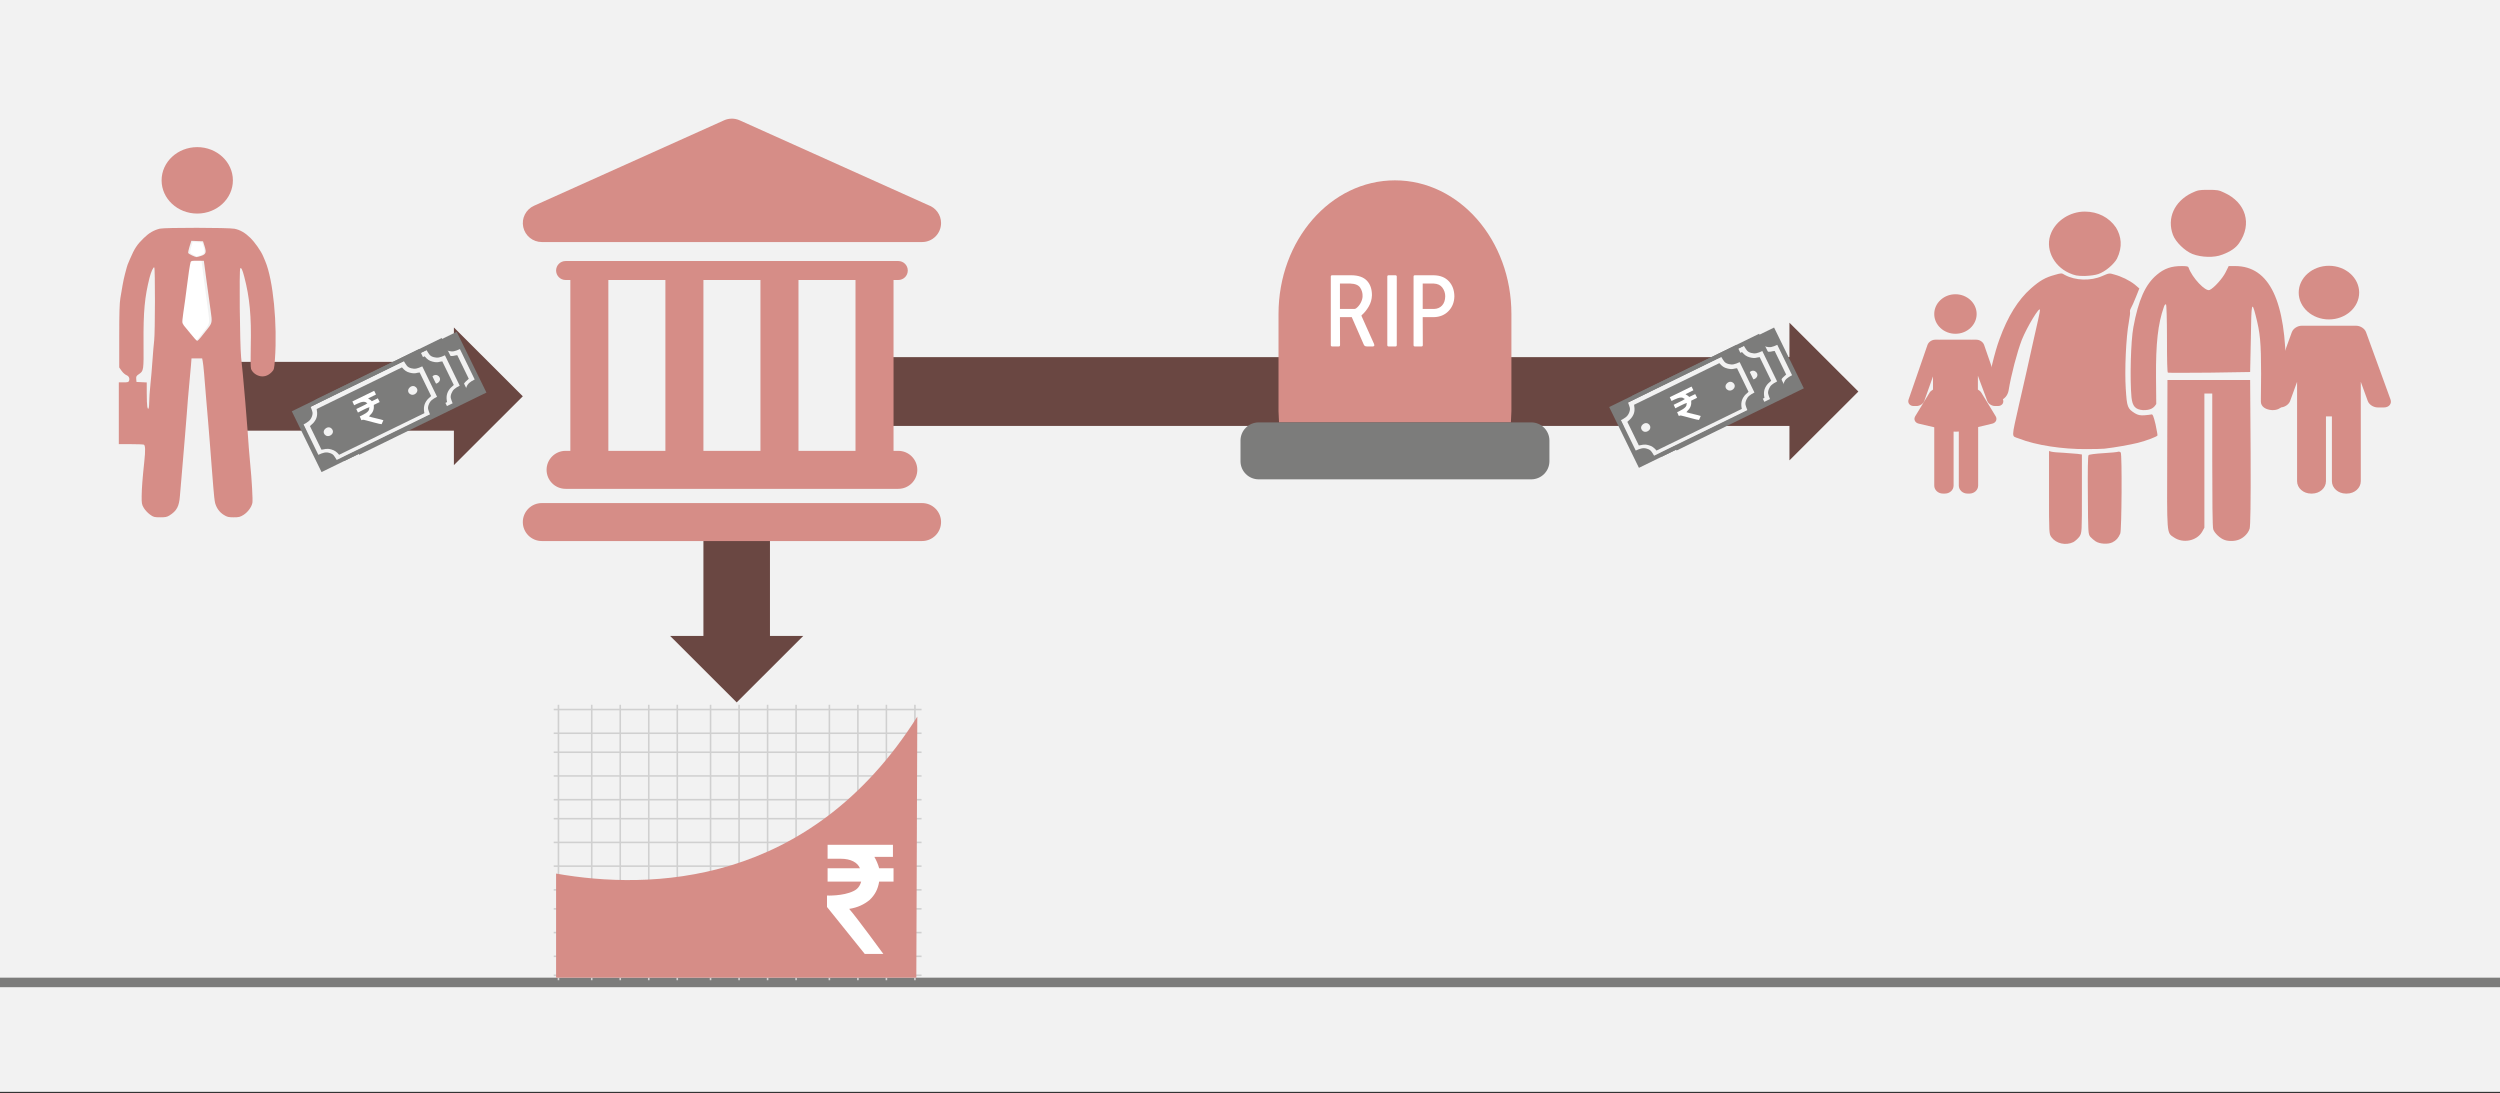<svg width="526" height="230" xmlns="http://www.w3.org/2000/svg" xmlns:xlink="http://www.w3.org/1999/xlink" overflow="hidden"><rect width="100%" height="100%" fill="#333333" stroke="none"/><defs><clipPath id="clip0"><rect x="0" y="0" width="526" height="230"/></clipPath><clipPath id="clip1"><rect x="463" y="55" width="54" height="49"/></clipPath><clipPath id="clip2"><rect x="463" y="55" width="54" height="49"/></clipPath><clipPath id="clip3"><rect x="463" y="55" width="54" height="49"/></clipPath><clipPath id="clip4"><rect x="389" y="61" width="45" height="43"/></clipPath><clipPath id="clip5"><rect x="389" y="61" width="45" height="43"/></clipPath><clipPath id="clip6"><rect x="389" y="61" width="45" height="43"/></clipPath></defs><g clip-path="url(#clip0)"><rect x="0" y="0" width="526" height="229.667" fill="#FFFFFF"/><rect x="0" y="0" width="526" height="229.667" fill="#F2F2F2"/><path d="M-1 206.7 527 206.701" stroke="#7C7C7B" stroke-width="2" stroke-miterlimit="8" fill="none" fill-rule="evenodd"/><path d="M48 76.14 95.5 76.14 95.5 68.9 110 83.379 95.5 97.858 95.5 90.619 48 90.619Z" fill="#6A4742" fill-rule="evenodd"/><path d="M187 75.141 376.5 75.141 376.5 67.902 391 82.381 376.5 96.86 376.5 89.62 187 89.62Z" fill="#6A4742" fill-rule="evenodd"/><path d="M36.513 74.167C35.712 73.759 35.261 73.26 34.86 72.309 34.56 71.584 34.46 55.727 34.76 55.274 34.86 55.138 35.111 55.047 35.261 55.093 35.461 55.183 36.864 55.319 38.467 55.41 40.019 55.5 41.422 55.682 41.522 55.818 41.672 55.908 41.722 59.215 41.672 64.199 41.622 72.082 41.622 72.4 41.171 72.989 40.871 73.306 40.42 73.713 40.069 73.94 39.218 74.529 37.415 74.62 36.513 74.167ZM44.727 74.121C44.327 73.895 43.726 73.351 43.425 72.943 42.924 72.128 42.924 71.992 42.924 63.882 42.924 55.682 42.924 55.682 42.924 55.682 43.876 55.546 43.876 55.546 43.876 55.546 44.427 55.5 45.779 55.41 46.831 55.319 47.933 55.274 49.035 55.183 49.335 55.093 49.836 54.957 49.836 54.957 49.836 54.957 49.836 63.656 49.836 63.656 49.836 63.656 49.836 72.354 49.836 72.354 49.335 73.079 48.334 74.438 46.33 74.891 44.727 74.121ZM9.867 73.578C8.865 73.17 7.964 72.264 7.663 71.267 7.513 70.678 7.413 66.102 7.463 55.228 7.563 40.005 7.563 40.005 7.563 40.005 16.228 40.005 16.228 40.005 16.228 40.005 24.943 40.005 24.943 40.005 24.943 40.005 24.993 55.591 24.993 55.591 24.993 55.591 25.043 72.807 25.143 72.082 23.591 73.124 21.688 74.438 18.833 73.895 17.681 71.992 17.18 71.086 17.18 71.086 17.18 71.086 17.18 56.995 17.18 56.995 17.18 56.995 17.18 42.86 17.18 42.86 17.18 42.86 16.378 42.86 16.378 42.86 16.378 42.86 15.527 42.86 15.527 42.86 15.527 42.86 15.527 56.769 15.527 56.769 15.527 56.769 15.527 65.196 15.477 70.95 15.326 71.403 15.076 72.218 13.874 73.351 12.922 73.668 12.071 73.985 10.719 73.94 9.867 73.578ZM38.166 54.458C35.812 54.186 32.857 53.643 31.154 53.235 29.251 52.737 27.247 51.966 27.047 51.695 26.997 51.604 27.197 50.562 27.448 49.339 27.848 47.662 28.049 47.164 28.299 47.255 28.499 47.3 29.15 47.391 29.802 47.436 30.753 47.481 31.104 47.391 31.755 47.028 33.358 46.031 33.458 45.714 33.708 41.863 33.959 37.876 33.658 31.035 33.057 27.818 32.857 26.731 32.757 25.779 32.807 25.689 32.857 25.553 32.807 25.236 32.606 24.873 32.406 24.556 31.955 23.514 31.555 22.517 30.853 20.75 30.853 20.75 30.853 20.75 31.805 19.935 31.805 19.935 31.805 19.935 32.957 19.029 34.61 18.213 36.163 17.805 37.164 17.488 37.264 17.534 38.617 18.123 41.071 19.21 44.277 19.119 46.531 17.896 47.182 17.488 47.232 17.488 48.634 17.896 50.638 18.44 51.79 19.119 53.643 20.75 56.347 23.152 58.501 26.595 60.254 31.443 61.256 34.116 62.458 39.235 62.759 41.727 62.909 43.222 62.558 43.494 62.208 43.902 60.805 45.035 58.752 44.219 58.351 42.316 57.8 38.918 56.548 34.161 55.546 31.533 54.444 28.815 51.739 24.329 51.739 25.281 51.689 25.462 52.391 28.588 53.242 32.303 54.044 35.973 55.296 41.591 56.047 44.763 57.8 52.646 57.8 51.695 56.147 52.329 52.641 53.733 46.931 54.594 41.973 54.549 40.27 54.549 38.517 54.504 38.166 54.458ZM0.2 43.675C0.1 42.815 0.05 40.413 0.05 38.329 0 23.378 3.506 16.038 10.719 16.038 12.071 16.038 12.071 16.038 12.071 16.038 12.722 17.352 12.722 17.352 12.722 17.352 13.373 18.666 15.176 20.66 16.078 21.067 16.929 21.475 19.734 18.53 20.485 16.401 20.586 16.084 20.886 16.038 21.988 16.038 24.092 16.038 25.594 16.537 27.147 17.851 29.601 19.89 31.054 23.197 32.105 28.905 32.657 31.85 32.857 39.824 32.506 43.63 32.306 45.533 31.705 46.212 30.102 46.348 28.449 46.394 27.748 45.85 27.297 45.035 27.347 39.462 27.347 39.462 27.347 39.462 27.397 32.303 26.947 28.181 25.695 24.647 25.594 24.284 25.394 24.012 25.244 24.103 25.143 24.148 25.043 27.229 25.043 31.307 25.043 35.837 24.993 38.465 24.843 38.465 24.693 38.51 20.736 38.51 16.078 38.465 7.563 38.329 7.563 38.329 7.563 38.329 7.413 31.216 7.413 31.216 7.413 31.216 7.313 23.695 7.212 23.288 6.411 26.414 5.459 30.038 5.259 32.122 5.259 38.692 5.309 44.536 5.309 44.536 5.309 44.536 5.309 45.623 4.307 46.258 2.955 46.348 0.751 46.394 0.351 44.808 0.2 43.675ZM39.468 17.715C38.016 17.216 36.263 15.721 35.562 14.498 34.309 11.961 34.66 9.741 35.762 7.929 37.214 5.799 39.569 4.576 42.323 4.576 45.379 4.576 48.283 6.434 49.385 9.061 50.738 12.187 49.035 15.948 45.629 17.488 44.377 18.032 43.976 18.123 42.323 18.123 41.121 18.077 40.119 17.941 39.468 17.715ZM13.423 13.637C11.72 13.003 10.568 12.233 9.867 11.191 7.112 7.204 8.415 2.673 13.023 0.589 14.124 0.045 14.525 0 16.378 0 18.282 0 18.532 0.045 19.884 0.68 23.491 2.447 25.093 5.98 23.791 9.469 23.24 10.964 21.287 12.867 19.684 13.501 17.781 14.226 15.126 14.317 13.423 13.637Z" fill="#D68D87" fill-rule="evenodd" transform="matrix(-1.001 0 0 1 481 39.942)"/><g clip-path="url(#clip1)"><g clip-path="url(#clip2)"><g clip-path="url(#clip3)"><path d="M23.965 11.29C27.078 11.29 29.61 8.758 29.61 5.645 29.61 2.532 27.078 0 23.965 0 20.853 0 18.321 2.532 18.321 5.645 18.321 8.758 20.853 11.29 23.965 11.29Z" fill="#D68D87" transform="matrix(1.127 0 0 1 463 55.919)"/><path d="M35.462 28.135 30.89 13.966C30.645 13.208 29.829 12.614 29.032 12.614L28.348 12.614 27.86 12.614 20.07 12.614 19.581 12.614 18.898 12.614C18.101 12.614 17.285 13.208 17.04 13.966L12.468 28.135C12.333 28.555 12.389 28.98 12.623 29.302 12.857 29.623 13.244 29.808 13.686 29.808L14.858 29.808C15.655 29.808 16.471 29.214 16.716 28.455L18.018 24.418 18.018 29.87 18.018 30.132 18.018 45.326C18.018 46.762 19.187 47.931 20.623 47.931L20.806 47.931C22.242 47.931 23.411 46.762 23.411 45.326L23.411 31.695 24.519 31.695 24.519 45.326C24.519 46.762 25.688 47.931 27.124 47.931L27.307 47.931C28.743 47.931 29.912 46.762 29.912 45.326L29.912 30.132 29.912 29.87 29.912 24.416 31.215 28.455C31.46 29.214 32.276 29.808 33.073 29.808L34.245 29.808C34.687 29.808 35.074 29.623 35.308 29.302 35.543 28.98 35.598 28.555 35.462 28.135Z" fill="#D68D87" transform="matrix(1.127 0 0 1 463 55.919)"/></g></g></g><g clip-path="url(#clip4)"><g clip-path="url(#clip5)"><g clip-path="url(#clip6)"><path d="M20.9 8.317C23.193 8.317 25.058 6.451 25.058 4.158 25.058 1.866 23.193 0 20.9 0 18.607 0 16.742 1.866 16.742 4.158 16.742 6.451 18.607 8.317 20.9 8.317Z" fill="#D68D87" transform="matrix(1.073 0 0 1 389 61.91)"/><path d="M30.231 22.16 26.52 10.661C26.321 10.045 25.659 9.563 25.012 9.563L24.113 9.563C24.1 9.563 24.088 9.567 24.075 9.568 24.061 9.567 24.049 9.563 24.035 9.563L17.766 9.563C17.741 9.563 17.718 9.569 17.694 9.57 17.671 9.569 17.649 9.563 17.626 9.563L16.927 9.563C16.28 9.563 15.618 10.045 15.419 10.661L11.709 22.159C11.599 22.5 11.645 22.845 11.834 23.106 12.024 23.367 12.339 23.517 12.697 23.517L13.281 23.517C13.926 23.517 14.59 23.037 14.794 22.424L16.498 17.284 16.498 20.058C16.211 20.228 15.963 20.461 15.815 20.723L13.017 25.662C12.842 25.971 12.815 26.319 12.943 26.617 13.071 26.915 13.341 27.135 13.686 27.221L16.744 27.986 16.744 40.248C16.744 41.181 17.502 41.939 18.434 41.939L18.847 41.939C19.78 41.939 20.538 41.181 20.538 40.248L20.538 28.895C20.682 28.909 20.834 28.917 20.99 28.917 21.19 28.917 21.381 28.904 21.558 28.882L21.558 40.248C21.558 41.181 22.317 41.939 23.249 41.939L23.662 41.939C24.595 41.939 25.353 41.181 25.353 40.248L25.353 27.936 28.119 27.226C28.462 27.138 28.732 26.916 28.859 26.617 28.985 26.318 28.958 25.97 28.784 25.662L25.986 20.723C25.838 20.461 25.59 20.228 25.303 20.058L25.303 17.147 27.136 22.434C27.347 23.041 28.016 23.517 28.658 23.517L29.242 23.517C29.601 23.517 29.915 23.367 30.105 23.107 30.295 22.846 30.341 22.5 30.231 22.16Z" fill="#D68D87" transform="matrix(1.073 0 0 1 389 61.91)"/></g></g></g><path d="M162 108.842 162 133.806 169 133.806 155 147.786 141 133.806 148 133.806 148 108.842Z" fill="#6A4742" fill-rule="evenodd"/><path d="M194.001 105.847 114.001 105.847C111.791 105.847 110 107.634 110 109.843 110 112.047 111.791 113.835 114.001 113.835L193.999 113.835C196.209 113.835 198 112.047 198 109.843 197.998 107.634 196.207 105.847 194.001 105.847Z" fill="#D68D87" fill-rule="evenodd"/><path d="M119.001 94.859C116.791 94.859 115 96.647 115 98.854 115 101.061 116.791 102.851 119.001 102.851L188.999 102.851C191.21 102.851 193 101.061 193 98.854 193 96.647 191.21 94.859 188.999 94.859L188.001 94.859 188.001 58.912 188.999 58.912C190.106 58.912 190.998 58.017 190.998 56.916 190.998 55.815 190.102 54.92 188.999 54.92L119.001 54.92C117.896 54.92 117.002 55.815 117.002 56.916 117.002 58.017 117.898 58.912 119.001 58.912L120.001 58.912 120.001 94.857 119.001 94.857ZM179.999 58.912 179.999 94.857 168 94.857 168 58.912 179.999 58.912ZM159.998 58.912 159.998 94.857 147.999 94.857 147.999 58.912 159.998 58.912ZM127.999 58.912 139.999 58.912 139.999 94.857 127.999 94.857 127.999 58.912Z" fill="#D68D87" fill-rule="evenodd"/><path d="M113.999 50.926 193.961 50.926C193.975 50.926 193.99 50.926 194.001 50.926 196.212 50.926 198 49.138 198 46.931 198 45.176 196.869 43.689 195.298 43.15L155.624 25.314C154.581 24.847 153.389 24.847 152.344 25.314L112.359 43.289C110.639 44.063 109.693 45.93 110.09 47.771 110.485 49.611 112.114 50.926 113.999 50.926Z" fill="#D68D87" fill-rule="evenodd"/><path d="M40.544 50.926 41.545 50.97 42.547 51.014 42.806 51.885C43.161 53.073 43.06 53.397 42.24 53.694L42.24 53.693C41.877 53.825 41.512 53.927 41.428 53.922 41.16 53.903 40.113 53.365 40.014 53.195 39.962 53.105 40.059 52.557 40.231 51.978L40.544 50.926Z" fill="#FFFFFF" fill-rule="evenodd"/><path d="M41.105 54.923 42.4 54.942 42.528 55.889C42.598 56.41 42.762 57.689 42.892 58.73 43.186 61.081 43.603 64.21 43.828 65.75 44.137 67.867 44.087 68.149 43.199 69.295 42.759 69.862 42.135 70.678 41.811 71.108 41.487 71.538 41.139 71.889 41.039 71.896 40.938 71.9 40.335 71.225 39.698 70.396 39.062 69.567 38.493 68.851 38.434 68.803 38.376 68.756 38.237 68.541 38.126 68.326 37.917 67.918 37.912 67.968 38.551 63.379 38.696 62.338 38.878 60.904 38.956 60.194 39.164 58.285 39.578 55.499 39.702 55.181 39.789 54.958 40.059 54.907 41.105 54.923Z" fill="#FFFFFF" fill-rule="evenodd"/><path d="M34 37.945C34 34.085 37.358 30.955 41.5 30.955 45.642 30.955 49 34.085 49 37.945 49 41.805 45.642 44.935 41.5 44.935 37.358 44.935 34 41.805 34 37.945Z" fill="#D68D87" fill-rule="evenodd"/><path d="M41.414 47.931C45.076 47.935 48.764 48.003 49.368 48.132 50.547 48.382 51.564 48.971 52.658 50.036 53.612 50.966 54.901 52.805 55.36 53.891 55.508 54.243 55.711 54.723 55.811 54.958 57.473 58.888 58.388 68.202 57.842 75.637 57.692 77.688 57.669 77.773 57.146 78.308 56.385 79.085 55.45 79.366 54.531 79.093 53.739 78.858 53.08 78.291 52.824 77.625 52.719 77.353 52.696 75.507 52.762 72.786 52.912 66.607 52.531 62.559 51.388 58.208 51.001 56.733 50.766 56.242 50.551 56.455 50.308 56.696 50.458 72.383 50.729 75.144 50.836 76.226 50.999 77.843 51.092 78.737 51.282 80.564 51.97 88.708 52.067 90.284 52.202 92.464 52.493 96.168 52.645 97.64 52.967 100.772 53.217 105.203 53.105 105.798 52.935 106.693 52.121 107.789 51.205 108.352 50.513 108.779 50.236 108.845 49.152 108.842 48.064 108.842 47.791 108.772 47.081 108.331 46.195 107.78 45.574 106.932 45.266 105.852 45.159 105.475 44.983 103.936 44.873 102.43 44.765 100.925 44.606 98.923 44.521 97.982 44.436 97.041 44.288 95.117 44.191 93.706 44.094 92.294 43.933 90.293 43.833 89.258 43.733 88.223 43.54 85.952 43.404 84.211 42.995 78.978 42.797 76.806 42.663 76.085L42.535 75.401 41.415 75.401 40.294 75.401 40.187 76.77C40.128 77.522 39.947 79.524 39.785 81.218 39.622 82.911 39.423 85.298 39.343 86.521 39.262 87.744 39.08 90.015 38.937 91.567 38.794 93.12 38.629 95.083 38.57 95.93 38.512 96.776 38.355 98.624 38.223 100.035 38.09 101.447 37.926 103.371 37.858 104.311 37.698 106.529 37.197 107.477 35.675 108.438 35.136 108.779 34.811 108.845 33.688 108.841 32.433 108.835 32.292 108.798 31.535 108.249L31.535 108.249C31.089 107.925 30.514 107.305 30.257 106.871 29.827 106.144 29.791 105.941 29.808 104.341 29.826 102.695 29.982 100.661 30.362 97.098 30.615 94.732 30.584 93.677 30.257 93.553 30.106 93.496 28.862 93.449 27.492 93.449L25 93.449 25 86.949 25 80.448 26.025 80.448C26.899 80.448 27.067 80.397 27.16 80.106 27.33 79.576 27.11 79.136 26.562 78.911 26.287 78.798 25.843 78.392 25.574 78.009L25.086 77.313 25.086 70.712C25.086 65.927 25.151 63.734 25.322 62.742 25.451 61.989 25.662 60.758 25.79 60.005 25.919 59.252 26.141 58.213 26.285 57.696 26.429 57.178 26.594 56.562 26.652 56.327 26.761 55.885 26.835 55.688 27.333 54.531 28.314 52.249 28.817 51.483 30.254 50.083 31.351 49.014 32.34 48.434 33.612 48.113 34.115 47.986 37.752 47.926 41.414 47.931ZM40.261 50.667 39.877 51.87C39.666 52.531 39.547 53.157 39.611 53.261 39.733 53.455 41.015 54.069 41.344 54.091 41.446 54.097 41.893 53.98 42.338 53.83L42.338 53.83C43.342 53.492 43.466 53.121 43.032 51.763L42.714 50.767 41.487 50.717 40.261 50.667ZM41.557 54.854C40.482 54.838 40.205 54.888 40.116 55.11 39.989 55.426 39.563 58.194 39.349 60.09 39.27 60.796 39.083 62.22 38.934 63.255 38.278 67.814 38.282 67.765 38.497 68.169 38.611 68.383 38.754 68.597 38.814 68.644 38.874 68.691 39.458 69.403 40.112 70.226 40.766 71.05 41.385 71.721 41.489 71.717 41.592 71.71 41.949 71.361 42.282 70.934 42.614 70.507 43.256 69.696 43.708 69.133 44.62 67.994 44.671 67.714 44.353 65.611 44.122 64.081 43.694 60.971 43.392 58.636 43.259 57.602 43.09 56.331 43.018 55.814L42.887 54.873 41.557 54.854ZM32.46 56.259C32.259 56.136 31.778 57.19 31.462 58.442 30.431 62.54 30.154 65.549 30.201 72.151 30.242 77.976 30.233 78.035 29.216 78.726 28.689 79.083 28.618 79.214 28.664 79.749L28.715 80.362 29.796 80.413 30.876 80.465 30.876 82.744C30.876 83.998 30.924 85.264 30.983 85.556 31.17 86.48 31.394 85.953 31.396 84.587L31.396 84.586C31.398 83.863 31.509 82.231 31.643 80.961 31.779 79.691 31.976 77.382 32.081 75.829 32.187 74.277 32.348 72.391 32.439 71.638 32.642 69.958 32.66 56.382 32.46 56.259Z" fill="#D68D87" fill-rule="evenodd"/><path d="M117.5 148.285 117.5 206.241" stroke="#D0D0D0" stroke-width="0.333" stroke-miterlimit="8" fill="none" fill-rule="evenodd"/><path d="M124.5 148.285 124.5 206.241" stroke="#D0D0D0" stroke-width="0.333" stroke-miterlimit="8" fill="none" fill-rule="evenodd"/><path d="M136.5 148.285 136.5 206.241" stroke="#D0D0D0" stroke-width="0.333" stroke-miterlimit="8" fill="none" fill-rule="evenodd"/><path d="M149.5 148.285 149.5 206.241" stroke="#D0D0D0" stroke-width="0.333" stroke-miterlimit="8" fill="none" fill-rule="evenodd"/><path d="M161.5 148.285 161.5 206.241" stroke="#D0D0D0" stroke-width="0.333" stroke-miterlimit="8" fill="none" fill-rule="evenodd"/><path d="M174.5 148.285 174.5 206.241" stroke="#D0D0D0" stroke-width="0.333" stroke-miterlimit="8" fill="none" fill-rule="evenodd"/><path d="M130.5 148.285 130.5 206.241" stroke="#D0D0D0" stroke-width="0.333" stroke-miterlimit="8" fill="none" fill-rule="evenodd"/><path d="M142.5 148.285 142.5 206.241" stroke="#D0D0D0" stroke-width="0.333" stroke-miterlimit="8" fill="none" fill-rule="evenodd"/><path d="M155.5 148.285 155.5 206.241" stroke="#D0D0D0" stroke-width="0.333" stroke-miterlimit="8" fill="none" fill-rule="evenodd"/><path d="M167.5 148.285 167.5 206.241" stroke="#D0D0D0" stroke-width="0.333" stroke-miterlimit="8" fill="none" fill-rule="evenodd"/><path d="M180.5 148.285 180.5 206.241" stroke="#D0D0D0" stroke-width="0.333" stroke-miterlimit="8" fill="none" fill-rule="evenodd"/><path d="M186.5 148.285 186.5 206.241" stroke="#D0D0D0" stroke-width="0.333" stroke-miterlimit="8" fill="none" fill-rule="evenodd"/><path d="M192.5 148.285 192.5 206.241" stroke="#D0D0D0" stroke-width="0.333" stroke-miterlimit="8" fill="none" fill-rule="evenodd"/><path d="M193.895 149.284 116.5 149.284" stroke="#D0D0D0" stroke-width="0.333" stroke-miterlimit="8" fill="none" fill-rule="evenodd"/><path d="M193.895 154.277 116.5 154.277" stroke="#D0D0D0" stroke-width="0.333" stroke-miterlimit="8" fill="none" fill-rule="evenodd"/><path d="M193.895 163.263 116.5 163.264" stroke="#D0D0D0" stroke-width="0.333" stroke-miterlimit="8" fill="none" fill-rule="evenodd"/><path d="M193.895 172.25 116.5 172.251" stroke="#D0D0D0" stroke-width="0.333" stroke-miterlimit="8" fill="none" fill-rule="evenodd"/><path d="M193.895 182.236 116.5 182.236" stroke="#D0D0D0" stroke-width="0.333" stroke-miterlimit="8" fill="none" fill-rule="evenodd"/><path d="M193.895 191.223 116.5 191.223" stroke="#D0D0D0" stroke-width="0.333" stroke-miterlimit="8" fill="none" fill-rule="evenodd"/><path d="M193.895 158.271 116.5 158.271" stroke="#D0D0D0" stroke-width="0.333" stroke-miterlimit="8" fill="none" fill-rule="evenodd"/><path d="M193.895 168.256 116.5 168.256" stroke="#D0D0D0" stroke-width="0.333" stroke-miterlimit="8" fill="none" fill-rule="evenodd"/><path d="M193.895 177.243 116.5 177.243" stroke="#D0D0D0" stroke-width="0.333" stroke-miterlimit="8" fill="none" fill-rule="evenodd"/><path d="M193.895 187.229 116.5 187.229" stroke="#D0D0D0" stroke-width="0.333" stroke-miterlimit="8" fill="none" fill-rule="evenodd"/><path d="M193.895 196.216 116.5 196.216" stroke="#D0D0D0" stroke-width="0.333" stroke-miterlimit="8" fill="none" fill-rule="evenodd"/><path d="M193.895 201.208 116.5 201.209" stroke="#D0D0D0" stroke-width="0.333" stroke-miterlimit="8" fill="none" fill-rule="evenodd"/><path d="M193.895 205.203 116.5 205.203" stroke="#D0D0D0" stroke-width="0.333" stroke-miterlimit="8" fill="none" fill-rule="evenodd"/><path d="M117 183.799C136.564 187.261 170.313 186.703 193 150.781 192.931 169.088 192.863 187.395 192.794 205.702L117 205.702 117 183.799Z" fill="#D68D87" fill-rule="evenodd"/><path d="M188 182.683C184.973 182.683 184.973 182.683 184.973 182.683 184.721 181.748 184.342 180.947 183.964 180.279 187.874 180.279 187.874 180.279 187.874 180.279 187.874 177.742 187.874 177.742 187.874 177.742 174.126 177.742 174.126 177.742 174.126 177.742 174.126 180.68 174.126 180.68 174.126 180.68 176.901 180.68 176.901 180.68 176.901 180.68 179.045 180.68 180.432 181.481 180.937 182.683 174.126 182.683 174.126 182.683 174.126 182.683 174.126 185.487 174.126 185.487 174.126 185.487 181.189 185.487 181.189 185.487 181.189 185.487 180.937 186.422 180.432 187.089 179.55 187.49 177.405 188.558 174 188.425 174 188.425 174 190.828 174 190.828 174 190.828 181.946 200.709 181.946 200.709 181.946 200.709 185.856 200.709 185.856 200.709 185.856 200.709 185.856 200.709 180.306 193.098 178.667 191.229 180.432 190.962 181.82 190.294 182.955 189.359 184.09 188.291 184.721 187.089 184.973 185.487 188 185.487 188 185.487 188 185.487 188 182.683 188 182.683 188 182.683" fill="#FFFFFF" fill-rule="evenodd"/><path d="M70.512 83.272 96.006 70.805 101.542 82.092 76.048 94.559Z" fill="#F2F2F2" fill-rule="evenodd"/><path d="M75.571 95.688 102.347 82.597 96.087 69.811 69.313 82.899 75.571 95.688ZM71.784 85.659 74.896 92.055C75.876 91.602 76.482 91.426 77.219 91.651 78.14 91.933 78.188 92.237 78.762 93.133L98.382 83.547C98.031 82.549 97.792 82.321 98.153 81.416 98.445 80.682 98.913 80.336 99.875 79.84L96.762 73.444C95.734 73.918 95.232 74.055 94.439 73.846 93.545 73.61 93.437 73.21 92.897 72.362L73.278 81.951C73.629 82.937 73.856 83.201 73.505 84.082 73.21 84.821 72.738 85.164 71.784 85.659Z" fill="#7C7C7B" fill-rule="evenodd"/><path d="M73.131 86.016 75.55 90.975C76.17 90.936 76.554 90.627 77.621 90.924 78.31 91.118 78.719 91.402 79.271 92.049L97.213 83.289C96.985 82.211 97.114 81.331 97.822 80.459 98.063 80.164 98.449 79.909 98.628 79.69L96.21 74.73C95.558 74.759 95.357 75.084 94.141 74.775 93.448 74.6 93.047 74.31 92.488 73.659L74.552 82.416C74.755 83.547 74.665 84.354 73.934 85.247 73.69 85.547 73.322 85.787 73.131 86.016ZM76.413 86.525C75.414 87.331 76.541 88.65 77.572 87.886 78.582 87.138 77.457 85.685 76.413 86.525ZM94.121 77.881C93.16 78.789 94.481 80.002 95.419 79.127 96.328 78.278 95.057 76.995 94.121 77.881Z" fill="#7C7C7B" fill-rule="evenodd"/><path d="M85.027 81.119C85.164 81.15 85.039 80.984 85.209 81.216 84.956 81.472 83.344 82.172 82.879 82.417L83.225 83.163C83.615 82.961 85.337 82.059 85.629 82.044 85.681 82.322 85.652 82.13 85.578 82.254 85.777 83.052 84.078 83.738 83.606 83.979L83.96 84.776C84.369 84.591 84.466 84.7 85.076 84.845 85.701 84.992 87.851 85.627 88.21 85.612L88.581 84.78C88.113 84.585 85.971 84.171 85.559 83.975 85.719 83.649 86.427 83.326 86.567 82.229 86.595 82.02 86.551 81.745 86.571 81.552L87.81 80.952 87.412 80.166 86.15 80.778C85.874 80.438 85.546 80.368 85.371 80.186L87.029 79.368 86.642 78.585 82.055 80.826 82.43 81.628C82.967 81.372 84.484 80.483 85.027 81.119Z" fill="#FFFFFF" fill-rule="evenodd"/><path d="M67.362 84.58 92.856 72.113 98.392 83.4 72.897 95.867Z" fill="#F2F2F2" fill-rule="evenodd"/><path d="M72.421 96.996 99.197 83.905 92.937 71.119 66.163 84.207 72.421 96.996ZM68.633 86.967 71.746 93.362C72.725 92.91 73.332 92.734 74.069 92.959 74.99 93.241 75.038 93.545 75.612 94.441L95.231 84.855C94.88 83.857 94.641 83.629 95.002 82.724 95.295 81.99 95.763 81.644 96.724 81.148L93.612 74.752C92.584 75.227 92.082 75.363 91.288 75.154 90.395 74.918 90.287 74.517 89.746 73.67L70.128 83.259C70.479 84.245 70.706 84.509 70.355 85.39 70.059 86.129 69.588 86.472 68.633 86.967Z" fill="#7C7C7B" fill-rule="evenodd"/><path d="M69.98 87.324 72.4 92.283C73.02 92.244 73.404 91.935 74.471 92.232 75.16 92.426 75.569 92.71 76.121 93.357L94.062 84.597C93.835 83.519 93.964 82.639 94.672 81.766 94.912 81.472 95.299 81.216 95.478 80.998L93.06 76.038C92.408 76.067 92.207 76.392 90.99 76.083 90.298 75.908 89.897 75.618 89.338 74.966L71.402 83.724C71.605 84.855 71.515 85.662 70.784 86.555 70.54 86.855 70.172 87.095 69.98 87.324ZM73.263 87.833C72.264 88.639 73.391 89.958 74.422 89.194 75.431 88.446 74.306 86.993 73.263 87.833ZM90.97 79.189C90.01 80.097 91.331 81.31 92.269 80.435 93.177 79.586 91.907 78.303 90.97 79.189Z" fill="#7C7C7B" fill-rule="evenodd"/><path d="M81.876 82.427C82.013 82.458 81.888 82.292 82.059 82.523 81.805 82.779 80.194 83.48 79.729 83.725L80.074 84.471C80.465 84.269 82.187 83.367 82.479 83.353 82.531 83.63 82.502 83.438 82.427 83.562 82.626 84.36 80.928 85.046 80.455 85.287L80.81 86.084C81.219 85.899 81.316 86.008 81.926 86.153 82.551 86.3 84.701 86.935 85.059 86.92L85.43 86.088C84.963 85.892 82.821 85.479 82.408 85.283 82.569 84.957 83.277 84.634 83.417 83.537 83.445 83.328 83.401 83.053 83.42 82.859L84.66 82.26 84.261 81.474 82.999 82.086C82.724 81.746 82.396 81.676 82.221 81.494L83.879 80.675 83.491 79.893 78.905 82.134 79.28 82.936C79.817 82.68 81.334 81.791 81.876 82.427Z" fill="#FFFFFF" fill-rule="evenodd"/><path d="M62.595 86.911 88.089 74.444 93.625 85.731 68.131 98.198Z" fill="#F2F2F2" fill-rule="evenodd"/><path d="M67.654 99.327 94.43 86.236 88.17 73.45 61.396 86.538 67.654 99.327ZM63.866 89.298 66.979 95.694C67.959 95.241 68.565 95.065 69.302 95.29 70.223 95.572 70.271 95.876 70.845 96.772L90.465 87.186C90.113 86.188 89.874 85.96 90.236 85.055 90.528 84.321 90.996 83.975 91.957 83.479L88.845 77.083C87.817 77.558 87.315 77.694 86.522 77.485 85.628 77.249 85.52 76.849 84.979 76.001L65.361 85.59C65.712 86.576 65.939 86.84 65.588 87.721 65.293 88.46 64.821 88.803 63.866 89.298Z" fill="#7C7C7B" fill-rule="evenodd"/><path d="M65.213 89.656 67.633 94.615C68.253 94.575 68.637 94.266 69.704 94.563 70.393 94.757 70.802 95.041 71.354 95.688L89.296 86.928C89.068 85.85 89.197 84.97 89.905 84.098 90.145 83.803 90.532 83.547 90.71 83.329L88.293 78.369C87.641 78.398 87.44 78.723 86.224 78.414 85.531 78.239 85.13 77.949 84.571 77.297L66.635 86.055C66.838 87.186 66.748 87.993 66.017 88.886 65.773 89.186 65.405 89.426 65.213 89.656ZM68.496 90.164C67.497 90.97 68.624 92.289 69.655 91.525 70.665 90.777 69.54 89.324 68.496 90.164ZM86.204 81.52C85.243 82.428 86.564 83.641 87.502 82.766 88.41 81.917 87.14 80.634 86.204 81.52Z" fill="#7C7C7B" fill-rule="evenodd"/><path d="M77.109 84.758C77.246 84.789 77.122 84.624 77.292 84.855 77.038 85.111 75.427 85.811 74.962 86.056L75.308 86.802C75.698 86.6 77.42 85.698 77.712 85.684 77.764 85.961 77.735 85.769 77.66 85.893 77.859 86.691 76.161 87.377 75.688 87.618L76.043 88.415C76.452 88.23 76.549 88.339 77.159 88.484 77.784 88.631 79.934 89.266 80.293 89.251L80.663 88.419C80.196 88.224 78.054 87.81 77.641 87.614 77.802 87.288 78.51 86.965 78.65 85.868 78.677 85.659 78.634 85.384 78.653 85.191L79.893 84.591 79.494 83.805 78.232 84.418C77.957 84.077 77.629 84.007 77.454 83.826L79.112 83.007 78.725 82.224 74.138 84.465 74.513 85.267C75.05 85.011 76.567 84.123 77.109 84.758Z" fill="#FFFFFF" fill-rule="evenodd"/><path d="M347.691 82.378 373.185 69.911 378.72 81.198 353.226 93.665Z" fill="#F2F2F2" fill-rule="evenodd"/><path d="M352.749 94.794 379.526 81.704 373.266 68.917 346.492 82.005 352.749 94.794ZM348.962 84.765 352.075 91.161C353.054 90.709 353.66 90.532 354.397 90.758 355.319 91.039 355.367 91.344 355.94 92.239L375.56 82.653C375.209 81.656 374.97 81.428 375.331 80.522 375.624 79.789 376.092 79.443 377.053 78.946L373.94 72.551C372.913 73.025 372.411 73.162 371.617 72.953 370.724 72.717 370.616 72.316 370.075 71.469L350.456 81.058C350.807 82.044 351.034 82.307 350.683 83.188 350.388 83.928 349.917 84.27 348.962 84.765Z" fill="#7C7C7B" fill-rule="evenodd"/><path d="M350.309 85.123 352.728 90.082C353.349 90.042 353.732 89.734 354.8 90.031 355.489 90.225 355.898 90.509 356.45 91.156L374.391 82.395C374.163 81.318 374.292 80.437 375.001 79.565 375.241 79.27 375.627 79.015 375.806 78.797L373.388 73.837C372.737 73.865 372.536 74.191 371.319 73.882 370.627 73.707 370.226 73.417 369.666 72.765L351.731 81.523C351.934 82.654 351.843 83.461 351.112 84.354 350.869 84.654 350.501 84.893 350.309 85.123ZM353.592 85.632C352.592 86.437 353.719 87.757 354.75 86.992 355.76 86.245 354.635 84.792 353.592 85.632ZM371.299 76.988C370.338 77.895 371.659 79.108 372.597 78.233 373.506 77.384 372.236 76.102 371.299 76.988Z" fill="#7C7C7B" fill-rule="evenodd"/><path d="M362.205 80.226C362.342 80.256 362.217 80.091 362.388 80.322 362.134 80.578 360.523 81.278 360.058 81.523L360.403 82.27C360.794 82.067 362.515 81.165 362.808 81.151 362.86 81.428 362.83 81.236 362.756 81.36 362.955 82.159 361.257 82.845 360.784 83.085L361.139 83.883C361.547 83.698 361.645 83.806 362.255 83.951 362.879 84.099 365.029 84.733 365.388 84.719L365.759 83.886C365.292 83.691 363.149 83.278 362.737 83.082 362.897 82.756 363.605 82.432 363.746 81.336 363.773 81.127 363.73 80.852 363.749 80.658L364.989 80.058 364.59 79.273 363.328 79.885C363.052 79.544 362.725 79.475 362.55 79.293L364.208 78.474 363.82 77.691 359.234 79.932 359.608 80.735C360.146 80.478 361.663 79.59 362.205 80.226Z" fill="#FFFFFF" fill-rule="evenodd"/><path d="M344.54 83.686 370.035 71.219 375.57 82.506 350.076 94.973Z" fill="#F2F2F2" fill-rule="evenodd"/><path d="M349.599 96.102 376.375 83.011 370.116 70.225 343.342 83.313 349.599 96.102ZM345.812 86.073 348.924 92.469C349.904 92.016 350.51 91.84 351.247 92.066 352.168 92.347 352.216 92.652 352.79 93.547L372.41 83.961C372.059 82.963 371.82 82.736 372.181 81.83 372.474 81.097 372.941 80.751 373.903 80.254L370.79 73.859C369.763 74.333 369.26 74.47 368.467 74.261 367.574 74.025 367.466 73.624 366.925 72.777L347.306 82.366C347.657 83.352 347.884 83.615 347.533 84.496 347.238 85.236 346.767 85.578 345.812 86.073Z" fill="#7C7C7B" fill-rule="evenodd"/><path d="M347.159 86.431 349.578 91.39C350.198 91.35 350.582 91.041 351.65 91.339 352.339 91.532 352.747 91.817 353.299 92.464L371.241 83.703C371.013 82.626 371.142 81.745 371.851 80.873 372.091 80.578 372.477 80.323 372.656 80.105L370.238 75.145C369.587 75.173 369.385 75.499 368.169 75.19 367.476 75.014 367.076 74.725 366.516 74.073L348.58 82.831C348.783 83.962 348.693 84.769 347.962 85.662 347.719 85.962 347.35 86.201 347.159 86.431ZM350.442 86.94C349.442 87.745 350.569 89.065 351.6 88.3 352.61 87.553 351.485 86.1 350.442 86.94ZM368.149 78.296C367.188 79.203 368.509 80.416 369.447 79.541 370.356 78.692 369.085 77.41 368.149 78.296Z" fill="#7C7C7B" fill-rule="evenodd"/><path d="M359.055 81.534C359.192 81.564 359.067 81.399 359.237 81.63 358.984 81.886 357.372 82.586 356.908 82.831L357.253 83.578C357.643 83.376 359.365 82.473 359.657 82.459 359.71 82.736 359.68 82.544 359.606 82.668 359.805 83.467 358.106 84.153 357.634 84.393L357.989 85.191C358.397 85.006 358.494 85.115 359.104 85.259 359.729 85.406 361.879 86.041 362.238 86.027L362.609 85.194C362.142 84.999 359.999 84.585 359.587 84.39 359.747 84.064 360.455 83.74 360.596 82.644 360.623 82.435 360.579 82.16 360.599 81.966L361.838 81.366 361.44 80.581 360.178 81.193C359.902 80.852 359.574 80.783 359.4 80.601L361.058 79.782 360.67 78.999 356.084 81.24 356.458 82.043C356.995 81.786 358.513 80.898 359.055 81.534Z" fill="#FFFFFF" fill-rule="evenodd"/><path d="M339.774 86.017 365.268 73.55 370.803 84.837 345.309 97.304Z" fill="#F2F2F2" fill-rule="evenodd"/><path d="M344.832 98.433 371.608 85.343 365.349 72.556 338.575 85.644 344.832 98.433ZM341.045 88.404 344.158 94.8C345.137 94.348 345.743 94.171 346.48 94.397 347.401 94.678 347.45 94.983 348.023 95.878L367.643 86.292C367.292 85.295 367.053 85.067 367.414 84.161 367.707 83.428 368.174 83.082 369.136 82.585L366.023 76.19C364.996 76.664 364.493 76.801 363.7 76.592 362.807 76.356 362.699 75.955 362.158 75.108L342.539 84.697C342.89 85.683 343.117 85.946 342.766 86.827 342.471 87.567 342 87.909 341.045 88.404Z" fill="#7C7C7B" fill-rule="evenodd"/><path d="M342.392 88.762 344.811 93.721C345.431 93.681 345.815 93.373 346.883 93.67 347.572 93.864 347.98 94.148 348.532 94.795L366.474 86.034C366.246 84.957 366.375 84.076 367.084 83.204 367.324 82.909 367.71 82.654 367.889 82.436L365.471 77.476C364.82 77.504 364.618 77.83 363.402 77.521 362.709 77.346 362.309 77.056 361.749 76.404L343.813 85.162C344.016 86.293 343.926 87.1 343.195 87.993 342.952 88.293 342.583 88.532 342.392 88.762ZM345.675 89.271C344.675 90.076 345.802 91.396 346.833 90.631 347.843 89.884 346.718 88.431 345.675 89.271ZM363.382 80.627C362.421 81.534 363.742 82.747 364.68 81.872 365.589 81.023 364.319 79.741 363.382 80.627Z" fill="#7C7C7B" fill-rule="evenodd"/><path d="M354.288 83.865C354.425 83.895 354.3 83.73 354.471 83.961 354.217 84.217 352.605 84.917 352.141 85.162L352.486 85.909C352.876 85.707 354.598 84.804 354.89 84.79 354.943 85.067 354.913 84.875 354.839 84.999 355.038 85.798 353.339 86.484 352.867 86.724L353.222 87.522C353.63 87.337 353.727 87.446 354.338 87.59 354.962 87.738 357.112 88.372 357.471 88.358L357.842 87.525C357.375 87.33 355.232 86.916 354.82 86.721 354.98 86.395 355.688 86.071 355.829 84.975 355.856 84.766 355.812 84.491 355.832 84.297L357.072 83.697 356.673 82.912 355.411 83.524C355.135 83.183 354.808 83.114 354.633 82.932L356.291 82.113 355.903 81.33 351.317 83.571 351.691 84.374C352.229 84.118 353.746 83.229 354.288 83.865Z" fill="#FFFFFF" fill-rule="evenodd"/><path d="M293.5 37.945C307.031 37.945 318 50.529 318 66.052L318 86.497 317.895 88.871 269.105 88.871 269 86.497 269 66.052C269 50.529 279.969 37.945 293.5 37.945Z" fill="#D68D87" fill-rule="evenodd"/><path d="M261 92.697C261 90.584 262.715 88.871 264.831 88.871L322.169 88.871C324.285 88.871 326 90.584 326 92.697L326 97.028C326 99.141 324.285 100.854 322.169 100.854L264.831 100.854C262.715 100.854 261 99.141 261 97.028Z" fill="#7C7C7B" fill-rule="evenodd"/><path d="M299.337 59.661 299.337 65.006 301.66 65.006C302.391 64.996 302.973 64.754 303.408 64.28 303.843 63.806 304.065 63.157 304.076 62.334 304.077 61.67 303.877 61.066 303.478 60.524 303.078 59.981 302.472 59.694 301.66 59.661ZM281.924 59.661 281.924 65.006 284.944 65.006C285.015 65.004 285.083 64.99 285.147 64.963 285.212 64.937 285.268 64.911 285.316 64.885 285.739 64.561 286.072 64.157 286.315 63.673 286.558 63.188 286.682 62.742 286.686 62.334 286.71 61.67 286.541 61.066 286.181 60.524 285.821 59.981 285.13 59.694 284.108 59.661ZM297.691 57.916 301.66 57.916C303.03 57.943 304.093 58.368 304.849 59.19 305.605 60.011 305.989 61.067 306 62.358 305.976 63.592 305.567 64.621 304.774 65.444 303.981 66.268 302.95 66.695 301.683 66.727L299.337 66.727 299.36 72.603C299.36 72.797 299.267 72.894 299.082 72.894L297.691 72.894C297.608 72.894 297.542 72.87 297.491 72.824 297.44 72.778 297.414 72.713 297.413 72.627L297.413 58.183C297.413 58.009 297.505 57.92 297.691 57.916ZM292.165 57.916 293.603 57.916C293.685 57.917 293.752 57.939 293.803 57.983 293.853 58.026 293.879 58.085 293.881 58.159L293.881 72.603C293.881 72.797 293.788 72.894 293.603 72.894L292.165 72.894C292.083 72.894 292.016 72.87 291.965 72.824 291.915 72.778 291.888 72.713 291.887 72.627L291.887 58.183C291.887 58.009 291.98 57.92 292.165 57.916ZM280.278 57.916 284.363 57.916C285.812 57.932 286.891 58.313 287.599 59.059 288.307 59.805 288.66 60.824 288.657 62.115 288.632 62.977 288.404 63.773 287.973 64.504 287.542 65.235 287.059 65.831 286.524 66.291 286.489 66.316 286.466 66.344 286.454 66.375 286.443 66.407 286.443 66.435 286.454 66.46 286.455 66.46 286.503 66.569 286.599 66.787 286.694 67.004 286.928 67.529 287.3 68.359 287.671 69.19 288.271 70.523 289.098 72.36 289.18 72.563 289.184 72.703 289.11 72.782 289.035 72.86 288.946 72.898 288.843 72.894L287.637 72.894C287.402 72.894 287.235 72.852 287.136 72.77 287.037 72.687 286.956 72.567 286.895 72.409L284.41 66.727 281.924 66.727 281.947 72.603C281.947 72.797 281.855 72.894 281.669 72.894L280.278 72.894C280.196 72.894 280.129 72.87 280.078 72.824 280.028 72.778 280.001 72.713 280 72.627L280 58.183C280 58.009 280.093 57.92 280.278 57.916Z" fill="#FFFFFF" fill-rule="evenodd"/></g></svg>